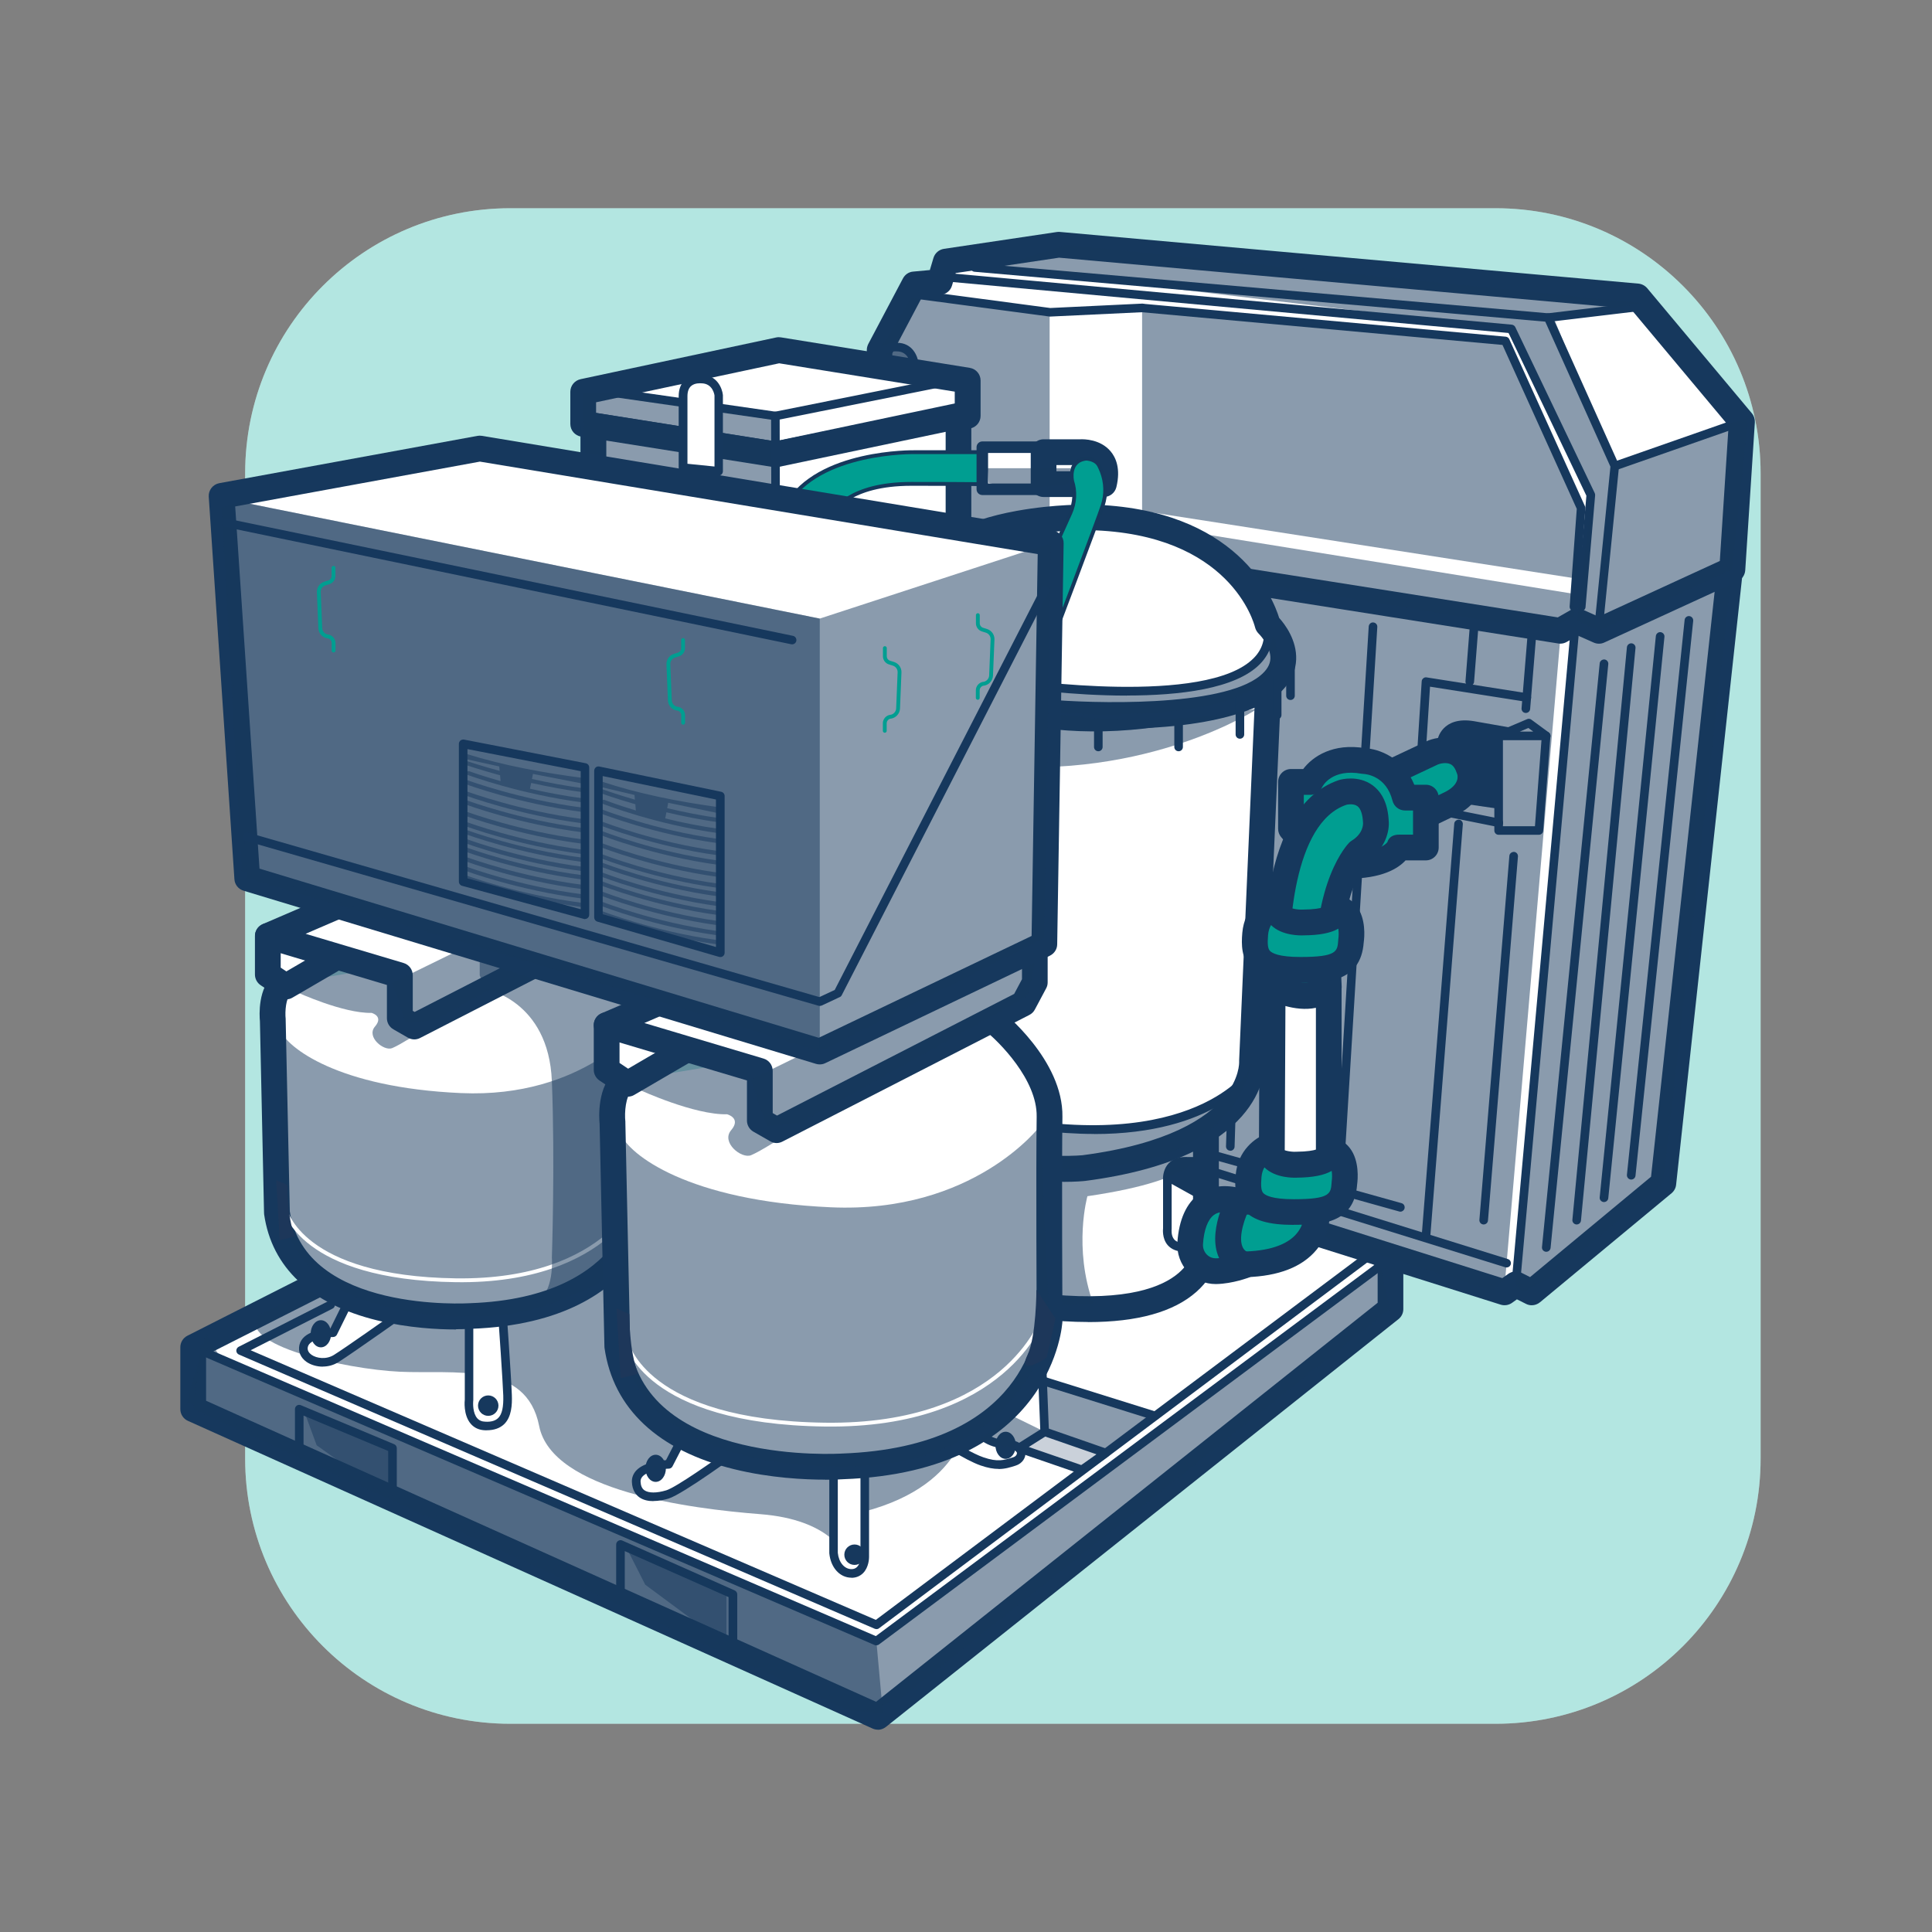 <svg xmlns="http://www.w3.org/2000/svg" width="503" height="503" viewBox="0 0 503 503" fill="none"><rect x="0" y="0" width="503" height="503" fill="#808080" stroke="none"/><path d="M389.367 448.788H132.859C94.721 448.788 63.825 417.87 63.825 379.754V123.246C63.825 85.108 94.743 54.212 132.859 54.212H389.344C427.483 54.212 458.378 85.13 458.378 123.246V379.731C458.401 417.87 427.505 448.788 389.367 448.788Z" fill="white"></path><path opacity="0.3" d="M389.367 448.788H132.859C94.721 448.788 63.825 417.87 63.825 379.754V123.246C63.825 85.108 94.743 54.212 132.859 54.212H389.344C427.483 54.212 458.378 85.13 458.378 123.246V379.731C458.401 417.87 427.505 448.788 389.367 448.788Z" fill="#00AC9A"></path><g clip-path="url(#clip0_1301_91)"><path d="M362.026 327.621V340.833L228.586 446.999L50.3 366.855V350.759L88.304 331.51L132.166 311.569L230.061 288.431C230.061 288.431 281.21 291.583 283.088 291.181C284.966 290.779 362.026 327.576 362.026 327.576V327.621Z" fill="white"></path><path d="M228.586 450.33C228.116 450.33 227.647 450.241 227.199 450.04L48.914 369.917C47.707 369.381 46.947 368.174 46.947 366.855V350.759C46.947 349.484 47.662 348.344 48.78 347.763L86.784 328.515L130.758 308.507C130.959 308.417 131.16 308.35 131.384 308.305L229.279 285.19C229.592 285.123 229.927 285.078 230.262 285.1C249.041 286.263 279.69 288.029 282.619 287.895C284.184 287.671 289.393 289.236 363.457 324.603C364.619 325.162 365.357 326.346 365.357 327.621V340.833C365.357 341.861 364.887 342.822 364.083 343.448L230.642 449.615C230.039 450.084 229.301 450.353 228.563 450.353L228.586 450.33ZM53.653 364.686L228.094 443.065L358.673 339.178V329.7C330.817 316.421 287.582 296.077 282.708 294.534C278.237 294.534 260.643 293.663 230.329 291.807L133.239 314.744L89.691 334.551L53.653 352.793V364.664V364.686ZM282.865 294.557C283.088 294.557 283.401 294.557 283.759 294.49C283.603 294.512 283.312 294.534 282.865 294.557Z" fill="#16385D"></path><path opacity="0.5" d="M251.925 368.621C251.925 368.621 251.835 387.712 222.192 394.218L219.822 404.77C219.822 404.77 216.357 395.649 197.981 394.218C179.605 392.787 143.701 388.159 140.371 371.259C137.04 354.358 118.239 357.801 104.043 357.13C89.847 356.459 61.455 350.133 67.29 342.442L93.156 329.744C93.156 329.744 131.898 322.792 132.166 322.926C132.434 323.06 206.23 336.473 206.23 336.473L251.925 368.621Z" fill="#16385D"></path><path d="M225.143 381.274V405.396C225.143 405.396 225.143 409.688 221.678 409.666C219.33 409.666 217.296 407.586 216.983 404.3V378.77L225.12 381.274H225.143Z" fill="white"></path><path d="M221.7 410.761C218.637 410.761 216.268 408.123 215.91 404.39V378.77C215.91 378.412 216.066 378.077 216.357 377.876C216.648 377.675 217.005 377.585 217.341 377.697L225.478 380.201C225.948 380.335 226.261 380.782 226.261 381.274V405.396C226.261 405.664 226.216 408.078 224.673 409.598C223.891 410.359 222.862 410.783 221.678 410.783L221.7 410.761ZM218.123 380.268V404.278C218.369 406.737 219.822 408.525 221.7 408.525C223.936 408.525 224.025 405.686 224.025 405.373V382.079L218.123 380.268Z" fill="#16385D"></path><path d="M179.269 371.236L174.105 381.252C174.105 381.252 165.498 381.408 165.655 385.79C165.811 390.171 170.193 390.171 173.792 389.076C177.391 387.981 193.353 376.244 193.353 376.244L179.269 371.236Z" fill="white"></path><path d="M170.103 390.82C168.807 390.82 167.51 390.574 166.437 389.814C165.61 389.21 164.604 388.048 164.515 385.834C164.47 384.717 164.872 383.688 165.655 382.839C167.644 380.737 171.713 380.268 173.39 380.156L178.263 370.7C178.531 370.208 179.09 369.984 179.627 370.163L193.711 375.171C194.091 375.305 194.382 375.64 194.449 376.065C194.516 376.468 194.337 376.892 194.002 377.138C192.347 378.345 177.771 389.031 174.083 390.149C173.077 390.462 171.579 390.797 170.081 390.797L170.103 390.82ZM179.806 372.622L175.089 381.766C174.91 382.123 174.53 382.369 174.127 382.369C172.741 382.392 168.784 382.817 167.309 384.381C166.929 384.784 166.75 385.231 166.772 385.745C166.817 386.796 167.13 387.534 167.756 387.981C168.852 388.763 170.975 388.763 173.479 388.003C175.983 387.243 185.775 380.357 191.006 376.579L179.828 372.6L179.806 372.622Z" fill="#16385D"></path><path d="M253.177 371.236C253.177 371.236 256.306 375.931 261.627 375.931C266.948 375.931 266.635 379.664 264.131 380.469C261.627 381.274 259.749 381.878 255.68 380.469C251.612 379.061 244.413 374.21 244.413 374.21L253.177 371.236Z" fill="white"></path><path d="M259.973 382.436C258.698 382.436 257.201 382.191 255.323 381.542C251.165 380.111 244.078 375.35 243.787 375.149C243.43 374.903 243.251 374.5 243.295 374.075C243.34 373.651 243.631 373.293 244.033 373.159L252.797 370.186C253.266 370.029 253.803 370.186 254.093 370.633C254.116 370.677 256.977 374.836 261.627 374.836C266.277 374.836 266.836 377.205 266.948 377.943C267.194 379.508 266.143 381.028 264.466 381.565C263.013 382.034 261.672 382.459 259.973 382.459V382.436ZM246.939 374.545C249.331 376.065 253.4 378.524 256.038 379.418C259.749 380.693 261.336 380.179 263.751 379.418C264.489 379.195 264.802 378.658 264.757 378.256C264.667 377.652 263.661 377.049 261.627 377.049C257.022 377.049 253.959 373.964 252.774 372.555L246.939 374.523V374.545Z" fill="#16385D"></path><path d="M122.106 342.755V364.53C122.106 364.53 121.324 371.102 126.331 371.259C131.339 371.415 132.278 367.972 132.121 363.278C131.965 358.583 130.556 338.843 130.556 338.843L122.106 342.755Z" fill="white"></path><path d="M126.667 372.376C126.555 372.376 126.443 372.376 126.309 372.376C124.744 372.332 123.47 371.75 122.553 370.677C120.563 368.375 120.988 364.552 121.011 364.396V342.755C121.011 342.331 121.256 341.928 121.659 341.749L130.109 337.837C130.445 337.681 130.825 337.703 131.138 337.882C131.451 338.061 131.652 338.396 131.697 338.776C131.764 339.581 133.105 358.583 133.261 363.233C133.351 365.737 133.194 368.844 131.317 370.722C130.221 371.818 128.656 372.376 126.667 372.376ZM123.224 343.471V364.53C123.112 365.491 123.112 367.928 124.23 369.224C124.744 369.806 125.437 370.119 126.376 370.141C127.941 370.23 129.014 369.873 129.729 369.157C130.713 368.174 131.115 366.318 131.026 363.322C130.892 359.5 129.908 345.371 129.573 340.564L123.246 343.493L123.224 343.471Z" fill="#16385D"></path><path d="M92.217 335.87L86.74 346.981C86.74 346.981 79.854 346.981 79.072 350.423C78.289 353.866 83.766 356.057 87.522 353.71C91.278 351.362 108.044 339.469 108.044 339.469L92.239 335.87H92.217Z" fill="white"></path><path d="M84.034 355.811C82.403 355.811 80.882 355.319 79.787 354.559C78.244 353.464 77.574 351.854 77.954 350.177C78.759 346.601 84.012 345.975 86.002 345.885L91.188 335.378C91.412 334.909 91.926 334.663 92.44 334.774L108.246 338.374C108.67 338.463 109.006 338.821 109.095 339.246C109.185 339.67 109.006 340.117 108.648 340.363C107.955 340.855 91.814 352.301 88.081 354.648C86.784 355.453 85.376 355.789 84.012 355.789L84.034 355.811ZM92.82 337.144L87.723 347.472C87.544 347.852 87.142 348.098 86.717 348.098C85.152 348.098 80.614 348.59 80.145 350.669C79.921 351.653 80.547 352.324 81.106 352.726C82.447 353.665 84.929 354 86.918 352.771C89.825 350.96 100.756 343.247 105.339 340.006L92.82 337.144Z" fill="#16385D"></path><path d="M83.543 350.781C85.012 350.781 86.203 349.2 86.203 347.249C86.203 345.298 85.012 343.717 83.543 343.717C82.073 343.717 80.882 345.298 80.882 347.249C80.882 349.2 82.073 350.781 83.543 350.781Z" fill="#16385D"></path><path d="M170.707 385.812C172.176 385.812 173.367 384.231 173.367 382.28C173.367 380.329 172.176 378.748 170.707 378.748C169.238 378.748 168.047 380.329 168.047 382.28C168.047 384.231 169.238 385.812 170.707 385.812Z" fill="#16385D"></path><path d="M261.828 379.821C263.297 379.821 264.489 378.239 264.489 376.289C264.489 374.338 263.297 372.757 261.828 372.757C260.359 372.757 259.168 374.338 259.168 376.289C259.168 378.239 260.359 379.821 261.828 379.821Z" fill="#16385D"></path><path d="M127.114 368.621C128.583 368.621 129.774 367.43 129.774 365.96C129.774 364.491 128.583 363.3 127.114 363.3C125.644 363.3 124.453 364.491 124.453 365.96C124.453 367.43 125.644 368.621 127.114 368.621Z" fill="#16385D"></path><path d="M222.482 407.43C223.952 407.43 225.143 406.239 225.143 404.77C225.143 403.3 223.952 402.109 222.482 402.109C221.013 402.109 219.822 403.3 219.822 404.77C219.822 406.239 221.013 407.43 222.482 407.43Z" fill="#16385D"></path><path d="M451.426 138.962L433.049 308.082L398.801 336.473L394.643 334.372L391.714 336.473L222.192 283.021L225.948 120.608L451.426 138.962Z" fill="white"></path><path d="M398.801 339.827C398.287 339.827 397.772 339.715 397.303 339.469L394.933 338.284L393.659 339.201C392.809 339.804 391.714 339.983 390.708 339.67L221.186 286.218C219.755 285.771 218.816 284.43 218.839 282.932L222.594 120.519C222.594 119.602 223.019 118.73 223.712 118.104C224.405 117.478 225.299 117.188 226.238 117.255L451.716 135.631C452.611 135.698 453.46 136.145 454.019 136.838C454.6 137.531 454.868 138.426 454.757 139.342L436.38 308.44C436.291 309.311 435.866 310.094 435.196 310.653L400.947 339.044C400.321 339.559 399.561 339.827 398.801 339.827ZM225.612 280.585L391.133 332.762L392.698 331.645C393.704 330.929 395.045 330.817 396.14 331.376L398.354 332.494L429.853 306.361L447.715 142.047L229.212 124.252L225.59 280.607L225.612 280.585Z" fill="#16385D"></path><path opacity="0.5" d="M391.871 333.232L406.268 165.699L225.702 131.249L222.192 283.021L388.361 336.004L391.871 333.232Z" fill="#16385D"></path><path d="M424.688 307.098C424.688 307.098 424.599 307.098 424.577 307.098C423.973 307.031 423.526 306.495 423.571 305.869L438.594 161.407C438.661 160.781 439.22 160.334 439.823 160.401C440.427 160.468 440.874 161.005 440.829 161.631L425.806 306.092C425.739 306.673 425.27 307.098 424.688 307.098Z" fill="#16385D"></path><path d="M417.602 312.955C417.602 312.955 417.535 312.955 417.49 312.955C416.886 312.888 416.417 312.352 416.484 311.726L431.105 165.588C431.172 164.984 431.73 164.515 432.334 164.582C432.938 164.649 433.407 165.185 433.34 165.811L418.72 311.949C418.652 312.531 418.183 312.955 417.602 312.955Z" fill="#16385D"></path><path d="M410.493 318.79C410.493 318.79 410.426 318.79 410.381 318.79C409.777 318.723 409.308 318.187 409.375 317.561L423.571 168.494C423.638 167.868 424.219 167.443 424.8 167.488C425.404 167.555 425.873 168.091 425.806 168.717L411.61 317.784C411.543 318.365 411.074 318.79 410.493 318.79Z" fill="#16385D"></path><path d="M402.579 325.899C402.579 325.899 402.512 325.899 402.467 325.899C401.841 325.832 401.394 325.296 401.461 324.67L416.484 172.697C416.551 172.071 417.11 171.668 417.714 171.691C418.34 171.758 418.787 172.294 418.72 172.92L403.697 324.893C403.63 325.475 403.16 325.899 402.579 325.899Z" fill="#16385D"></path><path d="M394.643 335.49C394.643 335.49 394.576 335.49 394.531 335.49C393.905 335.445 393.458 334.886 393.525 334.283L409.397 158.501C409.442 157.875 410.001 157.45 410.604 157.495C411.23 157.54 411.678 158.098 411.61 158.702L395.738 334.484C395.693 335.065 395.202 335.512 394.62 335.512L394.643 335.49Z" fill="#16385D"></path><path d="M375.842 162.637C375.842 162.637 375.73 162.637 375.663 162.637L232.028 139.253C231.425 139.163 231 138.582 231.112 137.978C231.201 137.375 231.805 136.95 232.386 137.062L376.02 160.446C376.624 160.535 377.049 161.116 376.937 161.72C376.848 162.279 376.378 162.659 375.842 162.659V162.637Z" fill="#16385D"></path><path d="M386.282 318.79C386.282 318.79 386.215 318.79 386.192 318.79C385.566 318.745 385.119 318.209 385.164 317.583L392.966 222.818C393.011 222.192 393.592 221.789 394.173 221.789C394.799 221.834 395.246 222.371 395.201 222.997L387.399 317.762C387.355 318.343 386.863 318.79 386.282 318.79Z" fill="#16385D"></path><path d="M397.258 185.618C397.258 185.618 397.191 185.618 397.169 185.618C396.543 185.573 396.096 185.037 396.14 184.411L397.683 165.61C397.728 164.984 398.331 164.537 398.89 164.582C399.516 164.626 399.963 165.163 399.919 165.789L398.376 184.59C398.331 185.171 397.839 185.618 397.258 185.618Z" fill="#16385D"></path><path d="M371.259 322.971C371.259 322.971 371.192 322.971 371.169 322.971C370.543 322.926 370.096 322.389 370.141 321.763L378.614 214.434C378.658 213.809 379.262 213.384 379.821 213.406C380.447 213.451 380.894 213.987 380.849 214.613L372.377 321.942C372.332 322.524 371.84 322.971 371.259 322.971Z" fill="#16385D"></path><path d="M382.66 178.554C382.66 178.554 382.593 178.554 382.571 178.554C381.945 178.509 381.498 177.973 381.542 177.347L382.66 163.106C382.705 162.48 383.308 162.055 383.867 162.078C384.493 162.122 384.94 162.659 384.896 163.285L383.778 177.525C383.733 178.107 383.241 178.554 382.66 178.554Z" fill="#16385D"></path><path d="M348.702 307.098C348.702 307.098 348.657 307.098 348.635 307.098C348.009 307.054 347.539 306.539 347.584 305.913L356.348 163.106C356.392 162.48 356.951 161.988 357.532 162.055C358.158 162.1 358.628 162.614 358.583 163.24L349.82 306.048C349.775 306.651 349.283 307.098 348.702 307.098Z" fill="#16385D"></path><path d="M320.31 299.587C319.684 299.587 319.193 299.095 319.193 298.469C319.193 297.217 320.802 248.527 320.869 246.448C320.869 245.844 321.383 245.375 321.987 245.375H322.032C322.658 245.375 323.127 245.911 323.105 246.537C322.524 264.086 321.428 297.508 321.428 298.491C321.428 299.117 320.936 299.609 320.31 299.609V299.587Z" fill="#16385D"></path><path d="M364.574 315.459C364.574 315.459 364.373 315.459 364.284 315.414L271.598 289.527C270.994 289.37 270.659 288.744 270.815 288.141C270.972 287.559 271.598 287.202 272.201 287.358L364.887 313.246C365.491 313.403 365.826 314.028 365.67 314.632C365.536 315.124 365.089 315.459 364.597 315.459H364.574Z" fill="#16385D"></path><path d="M402.579 192.705H390.194C389.657 192.705 389.21 192.325 389.098 191.811C388.987 191.296 389.277 190.76 389.747 190.559L397.594 187.228C397.951 187.071 398.376 187.116 398.689 187.362L403.227 190.693C403.607 190.984 403.786 191.475 403.63 191.945C403.473 192.414 403.048 192.705 402.579 192.705ZM395.671 190.469H399.181L397.907 189.53L395.693 190.469H395.671Z" fill="#16385D"></path><path d="M400.679 217.341H390.171C389.546 217.341 389.054 216.849 389.054 216.223V191.587C389.054 190.961 389.546 190.469 390.171 190.469C390.797 190.469 391.289 190.961 391.289 191.587V215.105H399.628L401.416 191.498C401.461 190.872 402.065 190.425 402.624 190.469C403.25 190.514 403.697 191.051 403.652 191.677L401.774 216.312C401.729 216.894 401.237 217.341 400.656 217.341H400.679Z" fill="#16385D"></path><path d="M390.194 215.306C390.194 215.306 390.037 215.306 389.97 215.306L368.956 211.081C368.397 210.969 368.017 210.478 368.062 209.919L370.141 177.391C370.141 177.078 370.32 176.788 370.566 176.587C370.812 176.385 371.125 176.296 371.438 176.363L397.683 180.499C398.287 180.588 398.711 181.169 398.622 181.773C398.532 182.377 397.929 182.779 397.348 182.712L372.309 178.777L370.364 209.114L390.44 213.138C391.043 213.25 391.446 213.853 391.312 214.457C391.2 214.993 390.73 215.351 390.216 215.351L390.194 215.306Z" fill="#16385D"></path><path opacity="0.5" d="M410.604 161.72L416.238 164.224L451.001 148.262L433.049 308.082L402.556 333.344L396.386 336.473L394.643 334.372L410.604 161.72Z" fill="#16385D"></path><path d="M392.251 329.99C392.251 329.99 392.027 329.99 391.915 329.946L221.857 277.008C221.275 276.829 220.94 276.203 221.119 275.599C221.298 274.996 221.924 274.66 222.527 274.862L392.586 327.799C393.167 327.978 393.502 328.604 393.324 329.208C393.167 329.677 392.742 329.99 392.251 329.99Z" fill="#16385D"></path><path d="M313.961 293.081V325.229C313.961 325.229 313.76 344.857 270.547 340.05V291.203L313.961 293.081Z" fill="white"></path><path d="M283.267 344.186C279.243 344.186 274.884 343.918 270.189 343.404C268.49 343.225 267.216 341.772 267.216 340.073V291.226C267.216 290.309 267.596 289.437 268.244 288.811C268.893 288.185 269.787 287.85 270.703 287.872L314.118 289.75C315.906 289.84 317.337 291.315 317.337 293.104V325.251C317.337 325.899 317.114 331.332 311.502 336.317C305.578 341.57 296.122 344.208 283.29 344.208L283.267 344.186ZM273.9 337.032C293.528 338.798 302.627 335.043 306.808 331.466C310.407 328.403 310.608 325.273 310.608 325.139V296.3L273.878 294.713V337.032H273.9Z" fill="#16385D"></path><path d="M302.784 306.964C302.784 306.964 302.493 300.816 309.379 301.241H313.134V312.732L302.784 306.986V306.964Z" fill="#16385D"></path><path d="M308.35 325.877C306.45 325.877 304.997 325.296 304.013 324.178C302.471 322.389 302.806 319.908 302.806 319.796V306.875C302.806 306.249 303.298 305.757 303.924 305.757C304.55 305.757 305.042 306.249 305.042 306.875V319.953C305.042 320.132 304.84 321.696 305.712 322.702C306.249 323.306 307.143 323.619 308.35 323.619C308.976 323.619 309.468 324.111 309.468 324.737C309.468 325.363 308.976 325.855 308.35 325.855V325.877Z" fill="#16385D"></path><path opacity="0.5" d="M312.061 299.587C312.061 299.587 314.23 306.897 283.111 311.435C283.111 311.435 279.355 324.781 284.653 339.491L270.547 340.073C270.547 340.073 271.396 290.779 271.844 291.271C272.291 291.762 312.061 293.014 312.061 293.014V299.587Z" fill="#16385D"></path><path d="M451.001 148.262L453.505 109.743L426.253 77.171L275.644 63.713L246.202 68.095L244.637 73.416L238.02 74.042L229.01 91.121L227.714 136.056L406.223 164.224L410.604 161.72L416.238 164.224L451.001 148.262Z" fill="white"></path><path d="M406.223 167.577C406.044 167.577 405.865 167.577 405.709 167.533L227.222 139.342C225.568 139.074 224.338 137.621 224.405 135.944L225.679 91.032C225.679 90.518 225.836 90.026 226.059 89.556L235.091 72.477C235.628 71.471 236.611 70.8 237.729 70.711L242.088 70.308L243.027 67.156C243.407 65.904 244.458 64.988 245.755 64.786L275.152 60.405C275.42 60.36 275.689 60.36 275.935 60.382L426.566 73.84C427.461 73.93 428.265 74.355 428.847 75.025L456.098 107.597C456.657 108.268 456.925 109.117 456.88 109.967L454.377 148.486C454.287 149.715 453.549 150.811 452.432 151.325L417.669 167.287C416.797 167.689 415.791 167.689 414.897 167.287L410.806 165.476L407.899 167.13C407.385 167.421 406.826 167.577 406.245 167.577H406.223ZM231.156 133.194L405.574 160.736L408.928 158.814C409.844 158.277 410.984 158.233 411.946 158.657L416.193 160.558L447.759 146.049L450.04 110.861L424.554 80.391L275.733 67.089L248.817 71.091L247.856 74.355C247.476 75.674 246.313 76.612 244.95 76.747L240.143 77.194L232.319 91.993L231.156 133.172V133.194Z" fill="#16385D"></path><path d="M409.777 159.082C409.777 159.082 409.71 159.082 409.688 159.082C409.062 159.037 408.615 158.501 408.66 157.875L410.515 132.479L391.177 89.802L297.262 81.285C296.636 81.218 296.189 80.681 296.256 80.078C296.3 79.452 296.904 79.049 297.463 79.072L392.027 87.656C392.429 87.701 392.787 87.947 392.944 88.304L412.661 131.831C412.751 132.01 412.773 132.188 412.751 132.367L410.873 158.054C410.828 158.635 410.336 159.082 409.755 159.082H409.777Z" fill="#16385D"></path><path d="M411.655 159.082C411.655 159.082 411.588 159.082 411.566 159.082C410.94 159.037 410.493 158.479 410.537 157.875L413.019 129.059L392.765 86.695L244.95 73.147C244.346 73.08 243.877 72.544 243.944 71.94C243.988 71.337 244.547 70.889 245.151 70.934L393.592 84.526C393.972 84.571 394.33 84.795 394.508 85.152L415.187 128.366C415.277 128.544 415.299 128.746 415.299 128.947L412.795 158.076C412.751 158.657 412.259 159.104 411.678 159.104L411.655 159.082Z" fill="#16385D"></path><path d="M416.35 163.151C416.35 163.151 416.283 163.151 416.238 163.151C415.634 163.084 415.165 162.547 415.232 161.921L419.278 121.502L402.311 83.744L253.713 70.755C253.11 70.711 252.64 70.152 252.707 69.548C252.752 68.945 253.266 68.497 253.914 68.542L403.16 81.575C403.562 81.62 403.92 81.866 404.077 82.224L421.425 120.854C421.514 121.033 421.536 121.234 421.514 121.413L417.445 162.122C417.378 162.704 416.909 163.128 416.327 163.128L416.35 163.151Z" fill="#16385D"></path><path d="M420.419 122.441C419.949 122.441 419.524 122.151 419.368 121.704C419.167 121.122 419.48 120.474 420.061 120.273L453.147 108.693C453.728 108.492 454.377 108.804 454.578 109.386C454.779 109.967 454.466 110.615 453.885 110.816L420.799 122.397C420.687 122.441 420.553 122.464 420.419 122.464V122.441Z" fill="#16385D"></path><path d="M403.071 83.811C402.512 83.811 402.042 83.386 401.953 82.827C401.886 82.224 402.311 81.665 402.936 81.575L426.142 78.803C426.745 78.692 427.304 79.161 427.393 79.787C427.46 80.391 427.036 80.95 426.41 81.039L403.205 83.811C403.205 83.811 403.115 83.811 403.071 83.811Z" fill="#16385D"></path><path opacity="0.5" d="M273.274 81.307V143.232L227.714 136.056L229.01 91.121L237.796 76.59L273.274 81.307Z" fill="#16385D"></path><path opacity="0.5" d="M259.146 69.66L392.228 85.51L414.159 130.512L410.604 161.72L416.238 164.224L451.001 148.262L455.181 108.581L420.419 121.324L404.457 82.693L427.729 78.915L277.611 63.713L259.146 69.66Z" fill="#16385D"></path><path opacity="0.5" d="M297.351 133.016L410.314 150.609L411.655 132.3L391.915 88.774L297.351 80.189V133.016Z" fill="#16385D"></path><path opacity="0.5" d="M410.023 154.656L297.351 136.458V147.032L403.071 164.224L410.023 160.267V154.656Z" fill="#16385D"></path><path d="M273.341 82.425L237.662 77.686C237.058 77.596 236.611 77.037 236.701 76.434C236.79 75.83 237.371 75.383 237.953 75.472L273.431 80.189L297.284 79.049C297.91 78.982 298.424 79.496 298.447 80.122C298.469 80.748 298 81.262 297.374 81.285L273.319 82.425H273.341Z" fill="#16385D"></path><path opacity="0.5" d="M238.02 114.349V94.631C238.02 94.631 237.595 90.361 233.437 90.361C233.437 90.361 228.742 89.847 228.742 94.855V113.432L238.042 114.371L238.02 114.349Z" fill="#16385D"></path><path d="M238.02 115.466C238.02 115.466 237.952 115.466 237.908 115.466L228.608 114.528C228.049 114.46 227.602 113.991 227.602 113.41V94.832C227.602 92.977 228.161 91.524 229.279 90.54C231.022 88.975 233.437 89.243 233.548 89.243C237.528 89.243 238.936 92.686 239.115 94.519V114.349C239.115 114.662 238.981 114.975 238.757 115.176C238.556 115.355 238.288 115.466 238.02 115.466ZM229.86 112.404L236.924 113.119V94.631C236.902 94.407 236.477 91.479 233.459 91.479C233.325 91.479 231.782 91.323 230.799 92.217C230.195 92.776 229.882 93.647 229.882 94.832V112.404H229.86Z" fill="#16385D"></path><path d="M251.925 99.102L202.787 91.166L151.839 102.031V110.369L201.893 118.306L251.925 108.29V99.102Z" fill="white"></path><path d="M201.871 121.659C201.692 121.659 201.513 121.659 201.356 121.614L151.302 113.678C149.67 113.41 148.486 112.024 148.486 110.369V102.008C148.486 100.421 149.603 99.058 151.146 98.722L202.094 87.857C202.497 87.768 202.921 87.768 203.324 87.835L252.484 95.771C254.116 96.04 255.3 97.425 255.3 99.08V108.268C255.3 109.855 254.183 111.241 252.595 111.554L202.541 121.57C202.318 121.614 202.094 121.637 201.893 121.637L201.871 121.659ZM155.192 107.508L201.804 114.908L248.571 105.541V101.964L202.854 94.586L155.192 104.736V107.508Z" fill="#16385D"></path><path d="M249.533 150.453V108.29L201.893 118.306L154.477 110.794V157.562L209.047 167.98L249.533 150.453Z" fill="white"></path><path d="M209.047 171.333C208.846 171.333 208.622 171.333 208.421 171.266L153.851 160.826C152.264 160.513 151.124 159.149 151.124 157.54V110.772C151.124 109.788 151.548 108.849 152.308 108.223C153.046 107.597 154.052 107.307 155.013 107.463L201.804 114.885L248.862 104.982C249.846 104.78 250.874 105.026 251.656 105.652C252.439 106.301 252.886 107.24 252.886 108.268V150.431C252.886 151.772 252.081 152.979 250.874 153.516L210.366 171.042C209.941 171.221 209.494 171.311 209.024 171.311L209.047 171.333ZM157.83 154.79L208.667 164.515L246.202 148.262V112.426L202.586 121.592C202.184 121.681 201.781 121.681 201.379 121.614L157.853 114.706V154.768L157.83 154.79Z" fill="#16385D"></path><path d="M201.871 109.408C201.871 109.408 201.759 109.408 201.714 109.408L154.298 102.59C153.694 102.5 153.27 101.941 153.359 101.315C153.449 100.712 154.03 100.287 154.633 100.376L201.848 107.173L249.309 97.649C249.913 97.537 250.494 97.917 250.628 98.521C250.74 99.124 250.36 99.706 249.756 99.84L202.094 109.408C202.094 109.408 201.938 109.408 201.871 109.408Z" fill="#16385D"></path><path opacity="0.5" d="M201.893 108.29L202.005 166.638L154.477 157.562L151.839 108.29V102.031H161.027L201.893 108.29Z" fill="#16385D"></path><path d="M202.005 165.766C201.379 165.766 200.887 165.275 200.887 164.649L200.753 108.29C200.753 107.664 201.245 107.173 201.871 107.173C202.497 107.173 202.988 107.664 202.988 108.29L203.123 164.649C203.123 165.275 202.631 165.766 202.005 165.766Z" fill="#16385D"></path><path d="M187.116 122.687V102.97C187.116 102.97 186.691 98.7 182.533 98.7C182.533 98.7 177.838 98.186 177.838 103.193V121.771L187.138 122.71L187.116 122.687Z" fill="white"></path><path d="M187.116 123.805C187.116 123.805 187.049 123.805 187.004 123.805L177.704 122.866C177.123 122.799 176.698 122.33 176.698 121.748V103.171C176.698 101.315 177.257 99.862 178.375 98.879C180.119 97.314 182.533 97.56 182.645 97.582C186.624 97.582 188.033 101.047 188.211 102.858V122.687C188.211 123 188.077 123.313 187.854 123.514C187.653 123.693 187.384 123.805 187.116 123.805ZM178.956 120.742L186.021 121.458V102.97C185.998 102.746 185.573 99.795 182.555 99.795C182.421 99.795 180.879 99.639 179.895 100.533C179.292 101.092 178.979 101.964 178.979 103.149V120.72L178.956 120.742Z" fill="#16385D"></path><path d="M330.214 178.531L325.944 276.225C325.944 276.225 327.822 298.156 282.105 304.103C282.105 304.103 246.09 307.858 230.754 282.798C215.418 257.737 237.796 172.876 237.796 172.876C237.796 172.876 268.714 200.44 330.214 178.509V178.531Z" fill="white"></path><path d="M276.829 307.679C265.539 307.679 240.546 305.198 227.893 284.564C211.975 258.587 233.638 175.558 234.554 172.048C234.845 170.931 235.717 170.036 236.835 169.701C237.953 169.366 239.16 169.634 240.032 170.416C240.322 170.662 270.435 196.304 329.096 175.402C330.147 175.022 331.309 175.2 332.204 175.871C333.098 176.542 333.612 177.593 333.567 178.71L329.297 276.248C329.409 279.131 328.694 301.442 282.529 307.456C282.172 307.501 280.048 307.702 276.806 307.702L276.829 307.679ZM239.853 178.531C238.02 186.132 234.42 201.871 231.827 219.017C227.132 250.047 227.758 271.508 233.616 281.054C247.655 303.968 281.434 300.794 281.769 300.772C304.237 297.843 314.207 291.002 318.611 285.771C322.769 280.83 322.613 276.561 322.613 276.516C322.613 276.382 322.613 276.225 322.613 276.091L326.659 183.293C279.064 198.786 250.181 185.193 239.853 178.531Z" fill="#16385D"></path><path d="M271.776 185.417C271.776 185.417 316.823 189.508 330.214 178.531C339.089 171.266 330.013 162.57 330.013 162.57C330.013 162.57 323.753 135.631 283.67 134.692C283.67 134.692 248.594 134.066 241.395 149.402C234.197 164.738 234.823 184.791 271.776 185.417Z" fill="white"></path><path d="M290.98 189.709C285.257 189.709 278.841 189.441 271.598 188.77C254.361 188.457 242.938 183.986 237.64 175.469C233.168 168.293 233.414 158.523 238.377 147.994C241.842 140.594 250.695 135.542 264.645 133.016C274.526 131.205 283.357 131.361 283.737 131.361C322.144 132.255 331.443 155.729 333.031 160.871C334.506 162.503 337.658 166.638 337.457 171.735C337.368 174.194 336.406 177.816 332.338 181.147C331.086 182.153 320.847 189.709 290.958 189.709H290.98ZM282.597 138.046C272.76 138.046 249.399 140.259 244.436 150.833C242.155 155.706 238.958 164.917 243.318 171.914C247.297 178.308 257.156 181.818 271.821 182.064C271.911 182.064 271.978 182.064 272.067 182.064C284.228 183.159 317.963 184.21 328.09 175.916C329.811 174.507 330.683 173.054 330.75 171.467C330.862 168.695 328.582 165.834 327.688 164.962C327.241 164.515 326.905 163.933 326.749 163.307C326.503 162.324 320.377 138.895 283.58 138.023C283.267 138.023 282.932 138.023 282.574 138.023L282.597 138.046Z" fill="#16385D"></path><path d="M293.372 181.102C278.863 181.102 265.472 179.157 264.421 179.001C263.818 178.911 263.393 178.353 263.483 177.727C263.572 177.123 264.153 176.698 264.757 176.788C265.249 176.855 314.118 183.919 326.436 171.311C328.716 168.986 329.521 166.169 328.94 162.726C328.828 162.122 329.253 161.541 329.856 161.429C330.46 161.34 331.041 161.742 331.153 162.346C331.868 166.504 330.817 170.036 328.045 172.875C321.696 179.381 307.054 181.08 293.394 181.08L293.372 181.102Z" fill="#16385D"></path><path d="M332.516 187.272C331.891 187.272 331.399 186.781 331.399 186.155V176.072C331.399 175.446 331.891 174.955 332.516 174.955C333.142 174.955 333.634 175.446 333.634 176.072V186.155C333.634 186.781 333.142 187.272 332.516 187.272Z" fill="#16385D"></path><path d="M335.982 182.242C335.356 182.242 334.864 181.751 334.864 181.125V171.042C334.864 170.416 335.356 169.925 335.982 169.925C336.608 169.925 337.099 170.416 337.099 171.042V181.125C337.099 181.751 336.608 182.242 335.982 182.242Z" fill="#16385D"></path><path d="M322.814 192.325C322.188 192.325 321.696 191.833 321.696 191.207V181.125C321.696 180.499 322.188 180.007 322.814 180.007C323.44 180.007 323.932 180.499 323.932 181.125V191.207C323.932 191.833 323.44 192.325 322.814 192.325Z" fill="#16385D"></path><path d="M306.852 195.589C306.226 195.589 305.735 195.097 305.735 194.471V184.389C305.735 183.763 306.226 183.271 306.852 183.271C307.478 183.271 307.97 183.763 307.97 184.389V194.471C307.97 195.097 307.478 195.589 306.852 195.589Z" fill="#16385D"></path><path d="M285.95 195.589C285.324 195.589 284.832 195.097 284.832 194.471V184.389C284.832 183.763 285.324 183.271 285.95 183.271C286.576 183.271 287.068 183.763 287.068 184.389V194.471C287.068 195.097 286.576 195.589 285.95 195.589Z" fill="#16385D"></path><path d="M284.877 295.227C275.733 295.227 264.757 293.976 251.656 290.801C251.053 290.645 250.695 290.041 250.829 289.46C250.986 288.856 251.589 288.498 252.171 288.633C308.551 302.381 324.536 278.908 324.67 278.684C325.005 278.17 325.698 278.036 326.212 278.349C326.726 278.684 326.883 279.377 326.548 279.892C326.033 280.696 316.13 295.25 284.854 295.25L284.877 295.227Z" fill="#16385D"></path><path opacity="0.5" d="M260.04 184.411C260.04 184.411 341.883 194.314 331.443 164.693C331.443 164.693 333.277 189.441 260.04 176.162V184.411Z" fill="#16385D"></path><path opacity="0.5" d="M239.719 280.942C239.719 280.942 248.258 295.317 288.767 294.087C288.767 294.087 320.4 293.171 325.944 276.248C325.944 276.248 323.239 303.186 282.105 304.125C282.105 304.125 250.092 308.507 236.611 290.197L239.741 280.965L239.719 280.942Z" fill="#16385D"></path><path opacity="0.5" d="M327.576 184.411C327.576 184.411 299.229 203.279 256.329 199.21C256.329 199.21 243.497 196.639 243.497 218.302C243.497 243.988 239.741 280.942 239.741 280.942L238.042 291.516C238.042 291.516 219.107 282.284 226.931 230.575C234.733 178.867 237.818 172.92 237.818 172.92C237.818 172.92 268.557 195.298 327.576 184.433V184.411Z" fill="#16385D"></path><path d="M256.374 117.724H238.042C238.042 117.724 212.959 117.3 204.822 131.495L217.139 133.172C217.139 133.172 220.895 125.974 237.282 125.974C253.668 125.974 257.111 126.085 257.111 126.085L256.374 117.724Z" fill="#009E91" stroke="#15385C" stroke-miterlimit="10"></path><path d="M270.301 116.428H255.748V127.382H270.301V116.428Z" fill="white" stroke="#16385D" stroke-width="3" stroke-linecap="round" stroke-linejoin="round"></path><path d="M271.709 117.724H281.345C281.345 117.724 289.572 117.121 287.381 126.041H271.732V117.724H271.709Z" fill="white"></path><path d="M287.358 129.394H271.709C269.854 129.394 268.356 127.896 268.356 126.041V117.724C268.356 115.869 269.854 114.371 271.709 114.371H281.255C282.217 114.326 286.464 114.326 289.147 117.501C290.488 119.088 291.829 121.994 290.645 126.845C290.265 128.343 288.923 129.394 287.381 129.394H287.358ZM275.063 122.687H284.34C284.296 122.307 284.184 122.039 284.005 121.838C283.468 121.212 282.105 121.033 281.523 121.078H275.04V122.71L275.063 122.687Z" fill="#16385D"></path><path d="M282.731 119.401C282.731 119.401 285.436 119.401 286.285 121.48L286.397 121.704C287.716 124.453 288.118 127.606 287.381 130.556C287.291 130.936 287.179 131.317 287.068 131.674C286.129 134.648 272.671 170.193 272.671 170.193L273.61 144.797L278.662 133.574C279.847 130.914 280.026 127.918 279.109 125.169C279.109 125.169 279.109 125.124 279.109 125.102C279.109 125.102 277.991 119.96 282.775 119.401H282.731Z" fill="#009E91" stroke="#15385C" stroke-miterlimit="10"></path><path d="M156.176 242.491C156.176 242.491 169.232 252.752 169.053 264.265C168.874 275.778 169.053 310.139 169.053 310.139C169.053 310.139 167.801 341.079 122.643 342.688C122.643 342.688 76.411 345.93 72.097 315.705L71.024 265.696C71.024 265.696 70.286 258.9 73.527 256.284" fill="white"></path><path d="M118.753 346.131C114.215 346.131 106.345 345.773 98.186 343.761C80.927 339.536 70.755 329.99 68.766 316.152C68.766 316.018 68.743 315.884 68.743 315.75L67.67 265.875C67.536 264.444 67.067 257.134 71.426 253.646C72.857 252.484 74.981 252.707 76.143 254.138C77.305 255.569 77.082 257.692 75.651 258.855C74.466 259.794 74.153 263.259 74.377 265.293C74.377 265.383 74.377 265.495 74.377 265.584L75.45 315.37C79.452 341.928 121.972 339.313 122.397 339.29C164.067 337.792 165.677 310.228 165.677 309.937C165.677 309.759 165.498 275.577 165.677 264.153C165.834 254.473 154.209 245.173 154.074 245.062C152.621 243.921 152.375 241.798 153.516 240.345C154.656 238.891 156.78 238.646 158.21 239.786C158.791 240.255 172.563 251.209 172.361 264.243C172.182 275.577 172.361 309.691 172.361 310.027C172.361 310.519 170.416 344.231 122.732 345.952C122.598 345.952 121.122 346.064 118.73 346.064L118.753 346.131Z" fill="#16385D"></path><path opacity="0.5" d="M166.884 266.411C166.884 266.411 152.062 286.017 120.005 284.586C87.947 283.155 74.69 272.738 72.834 268.043L73.729 316.599C73.729 316.599 74.981 341.436 119.87 342.778C164.738 344.119 169.053 310.116 169.053 310.116L166.884 266.411Z" fill="#16385D"></path><path opacity="0.5" d="M77.305 258.318C77.305 258.318 89.4 263.885 96.733 263.706C96.733 263.706 99.974 264.533 97.627 267.261C95.279 269.988 99.974 273.766 102.12 272.872C104.266 271.978 108.961 268.915 108.961 268.915L104.065 261.001L103.193 252.73L84.28 248.057L77.305 258.318Z" fill="#16385D"></path><path d="M74.287 314.967C74.287 314.967 78.222 332.762 118.686 333.321C159.149 333.858 167.421 309.58 167.421 309.58" stroke="white" stroke-linecap="round" stroke-linejoin="round"></path><path d="M74.802 308.529C74.802 308.529 74.712 316.801 76.769 321.92L72.812 322.904L71.918 307.255L74.802 308.529Z" fill="#1D375A"></path><path d="M166.124 303.03C166.124 303.03 166.124 313.559 164.09 317.762C161.698 322.747 168.404 318.343 168.404 318.343L170.372 309.58L166.102 303.03H166.124Z" fill="#1D375A"></path><path d="M87.008 249.533L74.444 256.865L69.727 253.736V243.698" fill="white"></path><path d="M74.444 260.219C73.796 260.219 73.147 260.04 72.588 259.66L67.871 256.508C66.933 255.882 66.374 254.831 66.374 253.713V243.698C66.374 241.842 67.871 240.345 69.727 240.345C71.582 240.345 73.08 241.842 73.08 243.698V251.925L74.556 252.908L85.331 246.626C86.918 245.688 88.975 246.224 89.914 247.834C90.853 249.443 90.316 251.478 88.707 252.417L76.121 259.749C75.606 260.062 75.003 260.196 74.422 260.196L74.444 260.219Z" fill="#16385D"></path><path d="M165.766 223.734V234.13L163.24 238.847L107.843 267.261L104.087 265.114V253.959L69.727 243.698L134.692 215.731L165.766 223.734Z" fill="white"></path><path d="M107.866 270.614C107.284 270.614 106.726 270.457 106.211 270.167L102.433 267.998C101.383 267.395 100.734 266.299 100.734 265.092V256.441L68.788 246.895C67.447 246.492 66.486 245.285 66.396 243.877C66.307 242.468 67.112 241.149 68.408 240.59L133.373 212.624C134.066 212.333 134.826 212.266 135.542 212.467L166.616 220.47C168.092 220.851 169.142 222.192 169.142 223.712V234.085C169.142 234.644 169.008 235.18 168.74 235.672L166.214 240.412C165.901 241.015 165.386 241.507 164.783 241.82L109.386 270.234C108.916 270.48 108.38 270.614 107.866 270.614ZM107.441 263.17L107.955 263.46L160.804 236.343L162.436 233.28V226.328L134.983 219.241L79.564 243.117L105.071 250.718C106.502 251.142 107.463 252.439 107.463 253.937V263.147L107.441 263.17Z" fill="#16385D"></path><path opacity="0.5" d="M162.905 226.126L102.075 255.904L105.585 266.411L113.141 265.629C113.141 265.629 164.023 237.505 164.224 237.058C164.425 236.611 165.789 229.882 165.789 229.882L162.927 226.149L162.905 226.126Z" fill="#16385D"></path><path opacity="0.5" d="M124.9 244.726V253.937L126.354 257.491C126.354 257.491 142.83 260.353 143.679 281.479C144.529 302.605 143.679 327.442 143.679 327.442C143.679 327.442 144.439 336.473 139.521 339.134C139.521 339.134 168.427 337.368 169.947 311.592C171.467 285.816 169.053 259.839 169.053 259.839L156.176 242.491L164.202 237.058L165.61 225.165L162.905 226.126L124.9 244.726Z" fill="#16385D"></path><path d="M258.296 265.472C258.296 265.472 273.431 277.365 273.23 290.734C273.028 304.103 273.23 343.963 273.23 343.963C273.23 343.963 271.776 379.866 219.375 381.743C219.375 381.743 165.722 385.499 160.714 350.423L159.462 292.388C159.462 292.388 158.59 284.497 162.368 281.456" fill="white"></path><path d="M214.859 385.231C209.606 385.231 200.552 384.829 191.118 382.504C171.311 377.652 159.641 366.72 157.383 350.915C157.383 350.781 157.361 350.647 157.361 350.513L156.109 292.612C155.952 291.069 155.416 282.775 160.267 278.863C161.698 277.701 163.821 277.924 164.984 279.355C166.146 280.786 165.923 282.91 164.492 284.072C162.905 285.346 162.547 289.594 162.816 292.053C162.816 292.142 162.816 292.254 162.816 292.344L164.067 350.177C168.762 381.542 218.66 378.457 219.151 378.435C267.708 376.691 269.832 345.192 269.899 343.851C269.899 343.627 269.697 303.946 269.899 290.712C270.055 281.121 260.085 271.151 256.239 268.133C254.786 266.992 254.54 264.869 255.68 263.416C256.821 261.962 258.944 261.716 260.397 262.857C261.068 263.393 276.851 275.957 276.605 290.801C276.404 303.968 276.605 343.56 276.605 343.963C276.605 344.499 274.37 383.152 219.509 385.119C219.353 385.119 217.654 385.253 214.882 385.253L214.859 385.231Z" fill="#16385D"></path><path opacity="0.5" d="M270.726 293.238C270.726 293.238 253.512 315.996 216.29 314.319C179.068 312.642 163.687 300.57 161.541 295.116L162.592 351.474C162.592 351.474 164.045 380.313 216.133 381.855C234.241 382.392 246.649 377.988 255.144 371.996C271.106 360.752 273.23 343.963 273.23 343.963L270.726 293.238Z" fill="#16385D"></path><path opacity="0.5" d="M166.75 283.848C166.75 283.848 180.789 290.309 189.307 290.108C189.307 290.108 193.063 291.069 190.358 294.244C187.653 297.418 193.063 301.8 195.566 300.749C198.07 299.699 203.503 296.166 203.503 296.166L197.824 286.978L196.818 277.365L174.865 271.933L166.772 283.826L166.75 283.848Z" fill="#16385D"></path><path d="M163.218 349.596C163.218 349.596 167.801 370.275 214.77 370.901C261.739 371.527 271.352 343.337 271.352 343.337" stroke="white" stroke-linecap="round" stroke-linejoin="round"></path><path d="M163.844 342.129C163.844 342.129 163.732 351.742 166.146 357.689L161.564 358.829L160.513 340.654L163.866 342.129H163.844Z" fill="#1D375A"></path><path d="M269.832 335.736C269.832 335.736 269.832 347.942 267.484 352.838C264.712 358.605 272.492 353.508 272.492 353.508L274.794 343.337L269.832 335.736Z" fill="#1D375A"></path><path d="M178.017 273.654L163.419 282.172L157.942 278.505V266.881" fill="white"></path><path d="M163.419 285.525C162.771 285.525 162.122 285.346 161.564 284.966L156.086 281.322C155.148 280.696 154.589 279.646 154.589 278.528V266.903C154.589 265.047 156.086 263.55 157.942 263.55C159.797 263.55 161.295 265.047 161.295 266.903V276.739L163.531 278.237L176.318 270.77C177.905 269.832 179.962 270.368 180.901 271.978C181.84 273.587 181.304 275.622 179.694 276.561L165.096 285.078C164.582 285.391 163.978 285.525 163.397 285.525H163.419Z" fill="#16385D"></path><path d="M269.429 243.72V255.748L266.501 261.247L202.206 294.244L197.824 291.74V278.796L157.942 266.881L233.347 234.42L269.429 243.72Z" fill="white"></path><path d="M202.206 297.597C201.625 297.597 201.066 297.441 200.552 297.15L196.17 294.646C195.119 294.043 194.471 292.947 194.471 291.74V281.3L156.981 270.122C155.639 269.72 154.678 268.513 154.589 267.104C154.499 265.696 155.304 264.377 156.601 263.818L232.006 231.335C232.699 231.045 233.437 230.978 234.174 231.179L270.256 240.479C271.732 240.859 272.76 242.2 272.76 243.72V255.77C272.76 256.329 272.626 256.865 272.358 257.335L269.429 262.834C269.116 263.438 268.602 263.93 267.998 264.243L203.704 297.217C203.234 297.463 202.698 297.597 202.184 297.597H202.206ZM201.178 289.795L202.295 290.443L264.041 258.766L266.076 254.943V246.336L233.616 237.975L167.756 266.344L198.786 275.599C200.216 276.024 201.178 277.321 201.178 278.818V289.817V289.795Z" fill="#16385D"></path><path opacity="0.5" d="M266.098 246.492L195.477 281.054L199.546 293.238L208.309 292.321C208.309 292.321 267.372 259.682 267.596 259.168C267.82 258.654 269.407 250.829 269.407 250.829L266.076 246.492H266.098Z" fill="#16385D"></path><path d="M273.543 141.421L124.9 116.785L57.677 129.103L64.362 228.675L213.428 273.788L271.888 245.799L273.543 141.421Z" fill="white"></path><path d="M213.428 277.119C213.093 277.119 212.78 277.075 212.467 276.985L63.4 231.894C62.059 231.492 61.12 230.307 61.031 228.921L54.346 129.327C54.235 127.628 55.419 126.108 57.096 125.795L124.319 113.477C124.699 113.41 125.079 113.41 125.482 113.477L274.124 138.113C275.756 138.381 276.963 139.812 276.918 141.466L275.242 245.844C275.242 247.118 274.481 248.258 273.341 248.817L214.882 276.784C214.434 277.008 213.943 277.119 213.428 277.119ZM67.558 226.149L213.16 270.189L268.58 243.676L270.167 144.26L124.945 120.183L61.232 131.853L67.558 226.126V226.149Z" fill="#16385D"></path><path opacity="0.5" d="M273.543 141.421L213.428 161.049L62.596 130.668L57.677 132.233L64.362 228.675L214.39 273.319L271.911 244.19L273.543 141.421Z" fill="#16385D"></path><path opacity="0.5" d="M213.428 273.788V161.049L62.596 130.668L57.677 132.233L62.908 226.775L213.428 273.788Z" fill="#16385D"></path><path d="M177.838 166.638V168.762C177.838 169.5 177.347 170.17 176.654 170.394L175.58 170.729C174.619 171.042 173.971 171.959 174.016 172.965L174.396 182.354C174.44 183.427 175.245 184.322 176.296 184.5H176.408C177.235 184.635 177.861 185.372 177.861 186.199V188.167" stroke="#009E91" stroke-miterlimit="10" stroke-linecap="round"></path><path d="M230.374 168.74V170.864C230.374 171.601 230.866 172.272 231.559 172.495L232.632 172.831C233.593 173.144 234.241 174.06 234.197 175.066L233.817 184.456C233.772 185.529 232.967 186.423 231.917 186.602H231.805C230.978 186.736 230.352 187.474 230.352 188.301V190.268" stroke="#009E91" stroke-miterlimit="10" stroke-linecap="round"></path><path d="M86.829 147.837V149.961C86.829 150.699 86.337 151.369 85.644 151.593L84.571 151.928C83.61 152.241 82.961 153.158 83.006 154.164L83.386 163.553C83.431 164.626 84.236 165.521 85.286 165.699H85.398C86.225 165.834 86.851 166.571 86.851 167.398V169.366" stroke="#009E91" stroke-miterlimit="10" stroke-linecap="round"></path><path d="M206.23 167.756C206.23 167.756 206.073 167.756 206.006 167.734L58.817 137.241C58.214 137.107 57.834 136.525 57.946 135.922C58.08 135.318 58.683 134.916 59.265 135.05L206.454 165.543C207.057 165.677 207.437 166.258 207.325 166.862C207.214 167.398 206.744 167.756 206.23 167.756Z" fill="#16385D"></path><path d="M213.428 261.895C213.428 261.895 213.227 261.895 213.115 261.851L64.049 218.95C63.467 218.771 63.11 218.168 63.289 217.564C63.467 216.961 64.071 216.625 64.675 216.804L213.339 259.593L217.318 257.737L271.016 153.18C271.285 152.621 271.978 152.42 272.514 152.688C273.073 152.979 273.274 153.65 273.006 154.186L219.151 259.101C219.04 259.324 218.861 259.503 218.637 259.593L213.943 261.784C213.786 261.851 213.63 261.895 213.473 261.895H213.428Z" fill="#16385D"></path><path d="M254.585 160.155V162.279C254.585 163.017 255.077 163.687 255.77 163.911L256.843 164.246C257.804 164.559 258.453 165.476 258.408 166.482L258.028 175.871C257.983 176.944 257.178 177.838 256.128 178.017H256.016C255.189 178.151 254.563 178.889 254.563 179.716V181.684" stroke="#009E91" stroke-miterlimit="10" stroke-linecap="round"></path><path d="M187.541 249.175C187.541 249.175 187.34 249.175 187.228 249.13L155.505 239.942C155.036 239.808 154.7 239.361 154.7 238.869V200.663C154.7 200.328 154.857 200.015 155.103 199.792C155.371 199.568 155.706 199.501 156.042 199.568L187.764 206.141C188.278 206.252 188.659 206.699 188.659 207.236V248.057C188.659 248.415 188.502 248.75 188.211 248.951C188.01 249.108 187.787 249.175 187.541 249.175ZM156.914 238.02L186.401 246.559V208.153L156.914 202.05V238.042V238.02Z" fill="#16385D"></path><g opacity="0.5"><path d="M186.758 219.487C186.758 219.487 186.714 219.487 186.691 219.487C170.305 217.229 156.735 211.908 156.601 211.864C156.31 211.752 156.176 211.416 156.288 211.148C156.399 210.858 156.712 210.723 157.003 210.835C157.137 210.88 170.573 216.156 186.825 218.391C187.138 218.436 187.34 218.727 187.295 219.017C187.25 219.286 187.027 219.509 186.736 219.509L186.758 219.487Z" fill="#16385D"></path></g><path opacity="0.5" d="M187.451 214.166C187.451 214.166 187.496 214.166 187.518 214.166C187.787 214.166 188.033 213.965 188.077 213.674C188.122 213.361 187.898 213.093 187.608 213.048C182.69 212.378 177.928 211.416 173.703 210.41L173.971 209.002L187.518 211.819V210.209C176.363 208.711 165.99 206.565 156.779 203.525V204.978L165.185 206.968L165.297 208.197C160.2 206.722 156.936 205.515 156.869 205.492C156.578 205.38 156.265 205.537 156.154 205.828C156.042 206.118 156.198 206.431 156.489 206.543C156.556 206.565 160.021 207.84 165.409 209.382L165.543 211.014C160.558 209.516 157.45 208.287 157.383 208.264C157.092 208.153 156.779 208.287 156.668 208.577C156.556 208.868 156.69 209.181 156.981 209.293C157.115 209.337 170.662 214.658 187.071 216.916C187.094 216.916 187.116 216.916 187.138 216.916C187.407 216.916 187.652 216.715 187.697 216.424C187.742 216.111 187.518 215.843 187.228 215.798C182.175 215.105 177.391 214.122 173.188 213.071L173.501 211.484C177.749 212.49 182.511 213.451 187.474 214.144L187.451 214.166Z" fill="#16385D"></path><g opacity="0.5"><path d="M186.758 222.639C186.758 222.639 186.714 222.639 186.691 222.639C170.305 220.381 156.735 215.06 156.601 215.016C156.31 214.904 156.176 214.569 156.288 214.3C156.399 214.01 156.712 213.876 157.003 213.987C157.137 214.032 170.573 219.308 186.825 221.544C187.138 221.588 187.34 221.879 187.295 222.17C187.25 222.438 187.027 222.661 186.736 222.661L186.758 222.639Z" fill="#16385D"></path></g><g opacity="0.5"><path d="M186.758 225.12C186.758 225.12 186.714 225.12 186.691 225.12C170.305 222.863 156.735 217.542 156.601 217.497C156.31 217.385 156.176 217.05 156.288 216.782C156.399 216.491 156.712 216.357 157.003 216.469C157.137 216.514 170.573 221.789 186.825 224.025C187.138 224.07 187.34 224.36 187.295 224.651C187.25 224.919 187.027 225.143 186.736 225.143L186.758 225.12Z" fill="#16385D"></path></g><g opacity="0.5"><path d="M186.758 228.273C186.758 228.273 186.714 228.273 186.691 228.273C170.305 226.015 156.735 220.694 156.601 220.649C156.31 220.538 156.176 220.202 156.288 219.934C156.399 219.643 156.712 219.509 157.003 219.621C157.137 219.666 170.573 224.942 186.825 227.177C187.138 227.222 187.34 227.512 187.295 227.803C187.25 228.071 187.027 228.295 186.736 228.295L186.758 228.273Z" fill="#16385D"></path></g><g opacity="0.5"><path d="M186.758 231.134C186.758 231.134 186.714 231.134 186.691 231.134C170.305 228.876 156.735 223.556 156.601 223.511C156.31 223.399 156.176 223.064 156.288 222.795C156.399 222.505 156.712 222.371 157.003 222.482C157.137 222.527 170.573 227.803 186.825 230.039C187.138 230.083 187.34 230.374 187.295 230.665C187.25 230.933 187.027 231.156 186.736 231.156L186.758 231.134Z" fill="#16385D"></path></g><g opacity="0.5"><path d="M186.758 233.325C186.758 233.325 186.714 233.325 186.691 233.325C170.305 231.067 156.735 225.746 156.601 225.702C156.31 225.59 156.176 225.255 156.288 224.986C156.399 224.696 156.712 224.562 157.003 224.673C157.137 224.718 170.573 229.994 186.825 232.229C187.138 232.274 187.34 232.565 187.295 232.855C187.25 233.124 187.027 233.347 186.736 233.347L186.758 233.325Z" fill="#16385D"></path></g><g opacity="0.5"><path d="M186.758 235.873C186.758 235.873 186.714 235.873 186.691 235.873C170.305 233.616 156.735 228.295 156.601 228.25C156.31 228.138 156.176 227.803 156.288 227.535C156.399 227.244 156.712 227.11 157.003 227.222C157.137 227.267 170.573 232.542 186.825 234.778C187.138 234.823 187.34 235.113 187.295 235.404C187.25 235.672 187.027 235.896 186.736 235.896L186.758 235.873Z" fill="#16385D"></path></g><g opacity="0.5"><path d="M186.758 238.198C186.758 238.198 186.714 238.198 186.691 238.198C170.305 235.941 156.735 230.62 156.601 230.575C156.31 230.463 156.176 230.128 156.288 229.86C156.399 229.592 156.712 229.435 157.003 229.547C157.137 229.592 170.573 234.867 186.825 237.103C187.138 237.148 187.34 237.438 187.295 237.729C187.25 237.997 187.027 238.221 186.736 238.221L186.758 238.198Z" fill="#16385D"></path></g><g opacity="0.5"><path d="M186.758 240.859C186.758 240.859 186.714 240.859 186.691 240.859C170.305 238.601 156.735 233.28 156.601 233.236C156.31 233.124 156.176 232.788 156.288 232.52C156.399 232.252 156.712 232.095 157.003 232.207C157.137 232.252 170.573 237.528 186.825 239.763C187.138 239.808 187.34 240.099 187.295 240.389C187.25 240.658 187.027 240.881 186.736 240.881L186.758 240.859Z" fill="#16385D"></path></g><g opacity="0.5"><path d="M186.647 243.474C186.647 243.474 186.602 243.474 186.579 243.474C170.193 241.216 156.623 235.896 156.489 235.851C156.198 235.739 156.064 235.404 156.176 235.136C156.288 234.867 156.601 234.711 156.891 234.823C157.025 234.867 170.461 240.143 186.714 242.379C187.027 242.424 187.228 242.714 187.183 243.005C187.138 243.273 186.915 243.497 186.624 243.497L186.647 243.474Z" fill="#16385D"></path></g><g opacity="0.5"><path d="M186.334 245.799C186.334 245.799 186.289 245.799 186.266 245.799C169.88 243.541 156.31 238.221 156.176 238.176C155.885 238.064 155.751 237.729 155.863 237.461C155.975 237.17 156.288 237.036 156.578 237.148C156.712 237.192 170.148 242.468 186.401 244.704C186.714 244.749 186.915 245.039 186.87 245.33C186.825 245.598 186.602 245.822 186.311 245.822L186.334 245.799Z" fill="#16385D"></path></g><path d="M152.308 239.294C152.308 239.294 152.107 239.294 152.018 239.249L120.295 230.62C119.803 230.486 119.468 230.039 119.468 229.547V193.666C119.468 193.331 119.625 193.018 119.87 192.794C120.139 192.593 120.474 192.504 120.787 192.548L152.51 198.719C153.024 198.83 153.404 199.277 153.404 199.814V238.154C153.404 238.511 153.247 238.824 152.957 239.048C152.756 239.204 152.51 239.271 152.286 239.271L152.308 239.294ZM121.704 228.697L151.191 236.723V200.775L121.704 195.03V228.72V228.697Z" fill="#16385D"></path><g opacity="0.5"><path d="M151.526 211.372C151.526 211.372 151.481 211.372 151.459 211.372C135.072 209.248 121.525 204.263 121.368 204.196C121.078 204.084 120.921 203.771 121.033 203.48C121.145 203.19 121.48 203.056 121.748 203.145C121.882 203.19 135.318 208.153 151.593 210.254C151.906 210.299 152.107 210.567 152.085 210.88C152.04 211.171 151.817 211.372 151.526 211.372Z" fill="#16385D"></path></g><path opacity="0.5" d="M152.241 206.342C152.241 206.342 152.286 206.342 152.308 206.342C152.577 206.342 152.823 206.141 152.867 205.895C152.912 205.604 152.688 205.336 152.398 205.291C147.48 204.665 142.718 203.749 138.493 202.81L138.761 201.491L152.308 204.129V202.608C141.153 201.2 130.78 199.188 121.569 196.326V197.69L129.975 199.546L130.087 200.708C124.99 199.322 121.726 198.204 121.659 198.182C121.368 198.093 121.055 198.227 120.944 198.495C120.832 198.763 120.988 199.076 121.279 199.166C121.346 199.188 124.811 200.373 130.199 201.848L130.333 203.368C125.348 201.96 122.24 200.82 122.173 200.798C121.882 200.686 121.569 200.82 121.458 201.088C121.346 201.356 121.48 201.669 121.771 201.759C121.905 201.804 135.452 206.811 151.861 208.935C151.884 208.935 151.906 208.935 151.928 208.935C152.197 208.935 152.443 208.734 152.487 208.488C152.532 208.197 152.308 207.929 152.018 207.884C146.965 207.236 142.181 206.297 137.978 205.336L138.291 203.838C142.539 204.777 147.301 205.693 152.264 206.319L152.241 206.342Z" fill="#16385D"></path><g opacity="0.5"><path d="M151.526 214.323C151.526 214.323 151.481 214.323 151.459 214.323C135.072 212.199 121.525 207.214 121.368 207.169C121.078 207.057 120.921 206.744 121.033 206.454C121.145 206.163 121.48 206.006 121.748 206.118C121.882 206.163 135.318 211.126 151.593 213.227C151.906 213.272 152.107 213.54 152.085 213.853C152.04 214.144 151.817 214.345 151.526 214.345V214.323Z" fill="#16385D"></path></g><g opacity="0.5"><path d="M151.526 216.67C151.526 216.67 151.481 216.67 151.459 216.67C135.072 214.546 121.525 209.561 121.368 209.494C121.078 209.382 120.921 209.069 121.033 208.779C121.145 208.488 121.48 208.354 121.748 208.443C121.882 208.488 135.318 213.451 151.593 215.552C151.906 215.597 152.107 215.865 152.085 216.178C152.04 216.469 151.817 216.67 151.526 216.67Z" fill="#16385D"></path></g><g opacity="0.5"><path d="M151.526 219.643C151.526 219.643 151.481 219.643 151.459 219.643C135.072 217.52 121.525 212.534 121.368 212.467C121.078 212.355 120.921 212.042 121.033 211.752C121.145 211.461 121.48 211.305 121.748 211.416C121.882 211.461 135.318 216.424 151.593 218.526C151.906 218.57 152.107 218.839 152.085 219.152C152.04 219.442 151.817 219.643 151.526 219.643Z" fill="#16385D"></path></g><g opacity="0.5"><path d="M151.526 222.326C151.526 222.326 151.481 222.326 151.459 222.326C135.072 220.202 121.525 215.217 121.368 215.15C121.078 215.038 120.921 214.725 121.033 214.434C121.145 214.144 121.48 213.987 121.748 214.099C121.882 214.144 135.318 219.107 151.593 221.208C151.906 221.253 152.107 221.521 152.085 221.834C152.04 222.125 151.817 222.326 151.526 222.326Z" fill="#16385D"></path></g><g opacity="0.5"><path d="M151.526 224.383C151.526 224.383 151.481 224.383 151.459 224.383C135.072 222.259 121.525 217.274 121.368 217.229C121.078 217.117 120.921 216.804 121.033 216.514C121.145 216.223 121.48 216.066 121.748 216.178C121.882 216.223 135.318 221.186 151.593 223.287C151.906 223.332 152.107 223.6 152.085 223.913C152.04 224.204 151.817 224.405 151.526 224.405V224.383Z" fill="#16385D"></path></g><g opacity="0.5"><path d="M151.526 226.775C151.526 226.775 151.481 226.775 151.459 226.775C135.072 224.651 121.525 219.666 121.368 219.599C121.078 219.487 120.921 219.174 121.033 218.883C121.145 218.593 121.48 218.436 121.748 218.548C121.882 218.593 135.318 223.556 151.593 225.657C151.906 225.702 152.107 225.97 152.085 226.283C152.04 226.574 151.817 226.775 151.526 226.775Z" fill="#16385D"></path></g><g opacity="0.5"><path d="M151.526 228.966C151.526 228.966 151.481 228.966 151.459 228.966C135.072 226.842 121.525 221.857 121.368 221.789C121.078 221.678 120.921 221.365 121.033 221.074C121.145 220.783 121.48 220.649 121.748 220.739C121.882 220.783 135.318 225.746 151.593 227.848C151.906 227.893 152.107 228.161 152.085 228.474C152.04 228.764 151.817 228.966 151.526 228.966Z" fill="#16385D"></path></g><g opacity="0.5"><path d="M151.526 231.469C151.526 231.469 151.481 231.469 151.459 231.469C135.072 229.346 121.525 224.36 121.368 224.293C121.078 224.182 120.921 223.869 121.033 223.578C121.145 223.287 121.48 223.131 121.748 223.243C121.882 223.287 135.318 228.25 151.593 230.352C151.906 230.396 152.107 230.665 152.085 230.978C152.04 231.268 151.817 231.469 151.526 231.469Z" fill="#16385D"></path></g><g opacity="0.5"><path d="M151.414 233.906C151.414 233.906 151.369 233.906 151.347 233.906C134.96 231.782 121.391 226.797 121.257 226.752C120.966 226.641 120.809 226.328 120.921 226.037C121.033 225.746 121.346 225.59 121.637 225.702C121.771 225.746 135.206 230.709 151.481 232.811C151.794 232.855 151.995 233.124 151.973 233.437C151.928 233.727 151.705 233.929 151.414 233.929V233.906Z" fill="#16385D"></path></g><g opacity="0.5"><path d="M151.101 236.097C151.101 236.097 151.056 236.097 151.034 236.097C134.647 233.973 121.078 228.988 120.944 228.943C120.653 228.831 120.496 228.518 120.608 228.228C120.72 227.937 121.033 227.781 121.324 227.893C121.458 227.937 134.893 232.9 151.168 235.002C151.481 235.046 151.682 235.315 151.66 235.628C151.615 235.918 151.392 236.119 151.101 236.119V236.097Z" fill="#16385D"></path></g><path opacity="0.5" d="M257.089 121.905H278.684L278.17 126.041L266.053 127.382L257.402 125.772L257.089 121.905Z" fill="#16385D"></path><path d="M374.277 192.548C374.277 192.548 375.35 186.356 383.778 187.764L393.301 189.441L389.702 192.548L389.546 210.478L379.284 208.98L374.277 192.548Z" fill="#16385D"></path><path d="M354.47 204.665L373.092 195.902C373.092 195.902 380.134 192.928 382.481 200.283C382.481 200.283 384.672 205.917 377.317 209.36L358.382 218.436L354.47 204.665Z" fill="#009E91"></path><path d="M358.382 221.812C357.912 221.812 357.443 221.722 356.996 221.521C356.102 221.119 355.409 220.336 355.14 219.375L351.228 205.604C350.781 204.017 351.541 202.34 353.017 201.647L371.639 192.884C372.22 192.638 376.356 190.983 380.357 192.839C382.101 193.644 384.426 195.41 385.656 199.277C386.729 202.049 386.773 208.644 378.725 212.422L359.813 221.499C359.343 221.722 358.851 221.834 358.36 221.834L358.382 221.812ZM358.471 206.498L360.528 213.719L375.886 206.364C380.38 204.263 379.418 201.625 379.374 201.513C378.904 200.082 378.345 199.277 377.608 198.942C376.468 198.406 374.88 198.808 374.366 199.031L358.471 206.521V206.498Z" fill="#16385D"></path><path d="M336.138 215.821V203.592H341.19C341.19 203.592 344.477 196.215 355.163 198.16C355.163 198.16 363.501 198.361 365.826 207.661H371.259V220.649H364.284C364.284 220.649 361.579 227.244 343.918 224.919L336.16 215.798L336.138 215.821Z" fill="#009E91"></path><path d="M350.893 228.787C348.702 228.787 346.243 228.63 343.448 228.25C342.621 228.138 341.861 227.736 341.325 227.088L333.567 217.967C333.053 217.363 332.762 216.581 332.762 215.798V203.57C332.762 201.714 334.26 200.216 336.116 200.216H339.29C341.727 196.997 347.003 193.353 355.476 194.806C358.941 194.985 365.312 197.221 368.218 204.307H371.214C373.069 204.307 374.567 205.805 374.567 207.661V220.649C374.567 222.505 373.069 224.003 371.214 224.003H365.938C364.038 226.082 359.835 228.764 350.848 228.764L350.893 228.787ZM345.595 221.767C357.532 223.108 360.729 219.867 361.199 219.263C361.601 217.877 362.786 217.296 364.261 217.296H367.883V211.014H365.804C364.261 211.014 362.92 209.963 362.54 208.466C360.908 201.96 355.61 201.535 355.006 201.491C354.85 201.491 354.671 201.468 354.514 201.446C346.869 200.06 344.432 204.486 344.186 205C343.627 206.141 342.42 206.945 341.146 206.945H339.447V214.569L345.55 221.745L345.595 221.767Z" fill="#16385D"></path><path d="M342.867 315.549C342.867 315.549 344.32 330.37 320.109 329.118L315.102 322.367L320.936 312.821H328.984L330.124 306.986L342.867 315.549Z" fill="#009E91"></path><path d="M322.926 332.561C321.965 332.561 320.959 332.539 319.93 332.472C318.924 332.427 318.008 331.935 317.404 331.13L312.396 324.379C311.569 323.284 311.525 321.786 312.218 320.623L318.052 311.078C318.656 310.072 319.751 309.468 320.914 309.468H326.19L326.793 306.338C327.017 305.243 327.755 304.304 328.805 303.879C329.856 303.454 331.041 303.566 331.958 304.192L344.7 312.754C345.527 313.313 346.064 314.207 346.176 315.213C346.243 315.839 346.645 321.383 342.04 326.19C338.016 330.415 331.578 332.539 322.904 332.539L322.926 332.561ZM321.831 325.832C329.029 325.989 334.283 324.558 337.122 321.674C338.642 320.132 339.201 318.455 339.402 317.292L332.449 312.62L332.271 313.514C331.958 315.079 330.594 316.219 328.984 316.219H322.814L319.126 322.233L321.831 325.877V325.832Z" fill="#16385D"></path><path d="M322.524 312.709C322.524 312.709 315.325 325.966 324.088 329.409C324.088 329.409 320.355 330.862 316.599 330.929C312.844 330.996 309.602 327.598 309.87 323.664C310.228 318.254 312.374 309.96 322.546 312.687L322.524 312.709Z" fill="#009E91"></path><path d="M316.488 334.305C313.76 334.305 311.234 333.21 309.334 331.22C307.367 329.163 306.338 326.324 306.539 323.462C306.919 317.583 308.887 313.201 312.218 310.832C315.169 308.73 318.947 308.261 323.418 309.468C324.401 309.736 325.229 310.452 325.631 311.39C326.033 312.329 325.989 313.402 325.497 314.297C324.156 316.778 322.412 321.719 323.418 324.446C323.641 325.027 324.044 325.765 325.363 326.279C326.637 326.793 327.486 328.023 327.486 329.409C327.486 330.795 326.637 332.025 325.34 332.539C325.162 332.606 320.981 334.216 316.689 334.305C316.622 334.305 316.555 334.305 316.51 334.305H316.488ZM317.65 315.638C317.046 315.75 316.532 315.973 316.085 316.286C314.476 317.449 313.447 320.154 313.201 323.91C313.134 324.916 313.492 325.877 314.163 326.592C314.789 327.241 315.593 327.598 316.532 327.598C316.823 327.598 317.114 327.598 317.404 327.554C317.292 327.285 317.181 327.039 317.069 326.749C315.727 323.082 316.577 318.813 317.628 315.638H317.65Z" fill="#16385D"></path><path d="M332.561 257.603C332.561 257.603 329.029 213.16 349.686 206.275C349.686 206.275 357.778 203.972 358.203 214.01C358.203 214.01 358.717 218.593 353.665 221.745C353.665 221.745 344.521 230.821 345.93 257.022C345.93 257.022 342.152 261.359 332.561 257.625V257.603Z" fill="#009E91"></path><path d="M339.737 262.499C337.435 262.499 334.663 262.029 331.354 260.733C330.147 260.263 329.342 259.146 329.23 257.871C329.074 255.949 325.743 210.723 348.635 203.078C349.261 202.899 353.62 201.759 357.309 204.419C359.924 206.319 361.355 209.449 361.556 213.741C361.78 216.201 360.819 220.985 355.878 224.271C354.738 225.679 348.121 234.778 349.306 256.798C349.35 257.67 349.06 258.52 348.478 259.168C348.098 259.615 345.393 262.454 339.737 262.454V262.499ZM335.78 255.166C339.268 256.172 341.392 255.748 342.509 255.3C341.57 229.346 350.893 219.755 351.295 219.353C351.474 219.174 351.675 219.017 351.899 218.883C354.939 217.005 354.872 214.591 354.872 214.3C354.783 212.042 354.268 210.522 353.419 209.896C352.346 209.091 350.602 209.516 350.58 209.516C336.719 214.144 335.154 242.222 335.78 255.166Z" fill="#16385D"></path><path d="M331.332 256.999C331.332 256.999 340.52 262.208 345.952 256.999V301.263C345.952 301.263 338.843 308.149 331.13 301.263L331.332 256.999Z" fill="white"></path><path d="M338.396 307.702C335.423 307.702 332.136 306.673 328.873 303.767C328.157 303.119 327.755 302.202 327.755 301.241L327.956 256.977C327.956 255.792 328.604 254.697 329.633 254.093C330.661 253.49 331.913 253.49 332.964 254.093C332.964 254.093 340.117 257.961 343.605 254.607C344.566 253.668 346.019 253.423 347.249 253.937C348.478 254.473 349.283 255.68 349.283 257.022V301.286C349.283 302.202 348.925 303.052 348.255 303.7C346.355 305.556 342.688 307.724 338.374 307.724L338.396 307.702ZM334.484 299.631C337.949 301.979 340.989 300.705 342.599 299.631V262.387C339.804 262.968 336.965 262.544 334.663 261.918L334.484 299.631Z" fill="#16385D"></path><path d="M332.338 235.382C332.338 235.382 327.308 237.148 326.793 243.117C326.324 248.527 326.995 252.506 338.53 252.506C347.517 252.506 351.318 251.366 351.742 244.995C351.742 244.995 352.95 236.969 347.785 236.432C347.785 236.432 349.864 240.076 339.402 240.188C339.402 240.188 331.6 240.613 332.338 235.382Z" fill="#009E91"></path><path d="M338.53 255.859C332.025 255.859 328.045 254.697 325.653 252.081C323.239 249.443 323.15 246.068 323.44 242.826C323.999 236.432 328.582 233.168 331.22 232.229C332.315 231.849 333.545 232.051 334.461 232.788C335.378 233.526 335.825 234.689 335.646 235.851C335.624 236.052 335.646 236.142 335.646 236.142C335.937 236.455 337.703 236.902 339.223 236.812C342.129 236.79 343.672 236.477 344.41 236.231C344.432 235.65 344.611 235.069 344.946 234.577C345.639 233.526 346.846 232.945 348.098 233.079C350.155 233.28 351.921 234.242 353.151 235.851C355.699 239.137 355.23 244.056 355.051 245.33C354.291 255.837 345.17 255.837 338.508 255.837L338.53 255.859ZM330.907 240.859C330.527 241.529 330.236 242.357 330.147 243.407C329.946 245.755 330.08 246.962 330.616 247.543C331.175 248.147 332.919 249.153 338.553 249.153C348.121 249.153 348.21 247.677 348.411 244.771C348.411 244.682 348.411 244.592 348.434 244.48C348.545 243.743 348.568 242.714 348.434 241.775C346.489 242.915 343.538 243.497 339.424 243.519C338.62 243.564 333.746 243.676 330.907 240.836V240.859Z" fill="#16385D"></path><path d="M330.616 298.447C330.616 298.447 325.586 300.213 325.072 306.182C324.603 311.592 325.273 315.571 336.809 315.571C345.796 315.571 349.596 314.431 350.021 308.06C350.021 308.06 351.228 300.034 346.064 299.497C346.064 299.497 348.143 303.141 337.681 303.253C337.681 303.253 329.879 303.678 330.616 298.447Z" fill="#009E91"></path><path d="M336.809 318.902C330.303 318.902 326.324 317.739 323.932 315.124C321.518 312.486 321.428 309.11 321.719 305.869C322.278 299.475 326.861 296.211 329.499 295.272C330.594 294.892 331.823 295.093 332.74 295.831C333.657 296.569 334.104 297.731 333.925 298.894C333.903 299.095 333.925 299.184 333.925 299.184C334.238 299.542 336.116 299.944 337.479 299.855C340.386 299.833 341.928 299.52 342.688 299.274C342.711 298.693 342.889 298.111 343.225 297.619C343.918 296.569 345.103 295.988 346.377 296.122C348.456 296.323 350.2 297.284 351.429 298.894C353.978 302.18 353.508 307.098 353.33 308.373C352.569 318.88 343.448 318.88 336.786 318.88L336.809 318.902ZM329.186 303.924C328.805 304.594 328.515 305.422 328.425 306.472C328.224 308.82 328.358 310.027 328.895 310.608C329.454 311.212 331.198 312.218 336.831 312.218C346.399 312.218 346.489 310.742 346.69 307.836C346.69 307.747 346.69 307.657 346.712 307.545C346.824 306.808 346.846 305.779 346.712 304.84C344.767 305.98 341.816 306.562 337.703 306.606C336.876 306.651 332.025 306.763 329.186 303.924Z" fill="#16385D"></path><path opacity="0.5" d="M271.888 358.829L271.978 372.757L286.911 378.77L300.682 368.621L271.888 358.829Z" fill="#16385D"></path><path opacity="0.5" d="M271.978 372.756L265.249 377.004L259.168 376.289L255.144 374.523L263.55 368.621L271.978 372.756Z" fill="#16385D"></path><path opacity="0.23" d="M281.658 382.682L286.911 378.77L271.978 372.757L265.249 377.004L281.658 382.682Z" fill="#16385D"></path><path opacity="0.5" d="M189.128 428.243V415.299L163.218 403.182L167.98 412.572L189.128 428.243Z" fill="#16385D"></path><path opacity="0.5" d="M101.248 389.702V376.289L78.982 366.855L82.447 376.289L101.248 389.702Z" fill="#16385D"></path><path d="M228.161 424.13C228.004 424.13 227.87 424.107 227.714 424.04L62.193 352.659C61.791 352.48 61.545 352.1 61.523 351.675C61.523 351.25 61.746 350.848 62.126 350.647L85.577 338.709C86.114 338.441 86.807 338.642 87.075 339.201C87.365 339.76 87.142 340.43 86.583 340.699L65.256 351.541L228.027 421.738L354.85 326.726C355.342 326.346 356.035 326.458 356.415 326.95C356.795 327.442 356.683 328.135 356.191 328.515L228.854 423.928C228.653 424.085 228.429 424.152 228.183 424.152L228.161 424.13Z" fill="#16385D"></path><path d="M271.978 373.874C271.374 373.874 270.882 373.405 270.86 372.801L270.234 357.175C270.212 356.549 270.681 356.035 271.307 356.012C271.911 356.035 272.447 356.459 272.469 357.085L273.095 372.712C273.118 373.338 272.648 373.852 272.022 373.874H271.978Z" fill="#16385D"></path><path d="M300.682 369.738C300.682 369.738 300.459 369.738 300.347 369.694L269.094 359.924C268.513 359.746 268.177 359.12 268.356 358.516C268.535 357.935 269.161 357.599 269.764 357.778L301.017 367.548C301.599 367.726 301.934 368.352 301.755 368.956C301.599 369.425 301.174 369.738 300.682 369.738Z" fill="#16385D"></path><path d="M281.658 383.8C281.546 383.8 281.412 383.8 281.3 383.733L264.891 378.077C264.489 377.943 264.198 377.585 264.153 377.138C264.108 376.713 264.31 376.289 264.667 376.065L271.396 371.818C271.687 371.639 272.045 371.594 272.358 371.706L288.252 377.228C288.655 377.362 288.923 377.719 288.99 378.122C289.057 378.524 288.878 378.949 288.521 379.195L282.306 383.577C282.127 383.711 281.881 383.778 281.658 383.778V383.8ZM267.82 376.713L281.501 381.43L285.48 378.636L272.134 374.008L267.82 376.736V376.713Z" fill="#16385D"></path><path d="M190.805 431.865C190.179 431.865 189.687 431.373 189.687 430.747V415.813L162.659 403.831V417.445C162.659 418.071 162.167 418.563 161.541 418.563C160.915 418.563 160.423 418.071 160.423 417.445V402.109C160.423 401.729 160.625 401.372 160.938 401.17C161.251 400.969 161.653 400.924 162.011 401.081L191.274 414.07C191.677 414.248 191.945 414.651 191.945 415.098V430.747C191.945 431.373 191.453 431.865 190.827 431.865H190.805Z" fill="#16385D"></path><path d="M102.187 392.094C101.561 392.094 101.069 391.602 101.069 390.976V377.764L79.027 368.554V381.319C79.027 381.945 78.535 382.436 77.909 382.436C77.283 382.436 76.791 381.945 76.791 381.319V366.877C76.791 366.497 76.97 366.162 77.283 365.938C77.596 365.737 77.999 365.692 78.334 365.849L102.612 375.998C103.037 376.177 103.305 376.579 103.305 377.026V390.999C103.305 391.625 102.813 392.116 102.187 392.116V392.094Z" fill="#16385D"></path><path d="M228.161 428.377C228.004 428.377 227.87 428.355 227.714 428.288L49.853 351.787C49.294 351.541 49.026 350.893 49.272 350.312C49.517 349.753 50.166 349.484 50.747 349.73L228.027 425.963L359.656 327.956C360.148 327.598 360.841 327.688 361.221 328.18C361.601 328.671 361.489 329.387 360.997 329.744L228.854 428.131C228.653 428.288 228.429 428.355 228.183 428.355L228.161 428.377Z" fill="#16385D"></path><path opacity="0.5" d="M362.026 340.81L234.219 442.506L225.009 445.367L48.623 364.932L53.631 347.249L57.677 353.933L226.819 426.723L229.323 426.611L359.298 329.61L362.026 340.81Z" fill="#16385D"></path><path opacity="0.5" d="M228.161 427.237L229.86 445.971L221.074 445.367L50.3 366.855L52.29 349.753L54.257 352.189L228.161 427.237Z" fill="#16385D"></path></g><defs><clipPath id="clip0_1301_91"><rect width="409.911" height="389.97" fill="white" transform="translate(46.947 60.36)"></rect></clipPath></defs></svg>